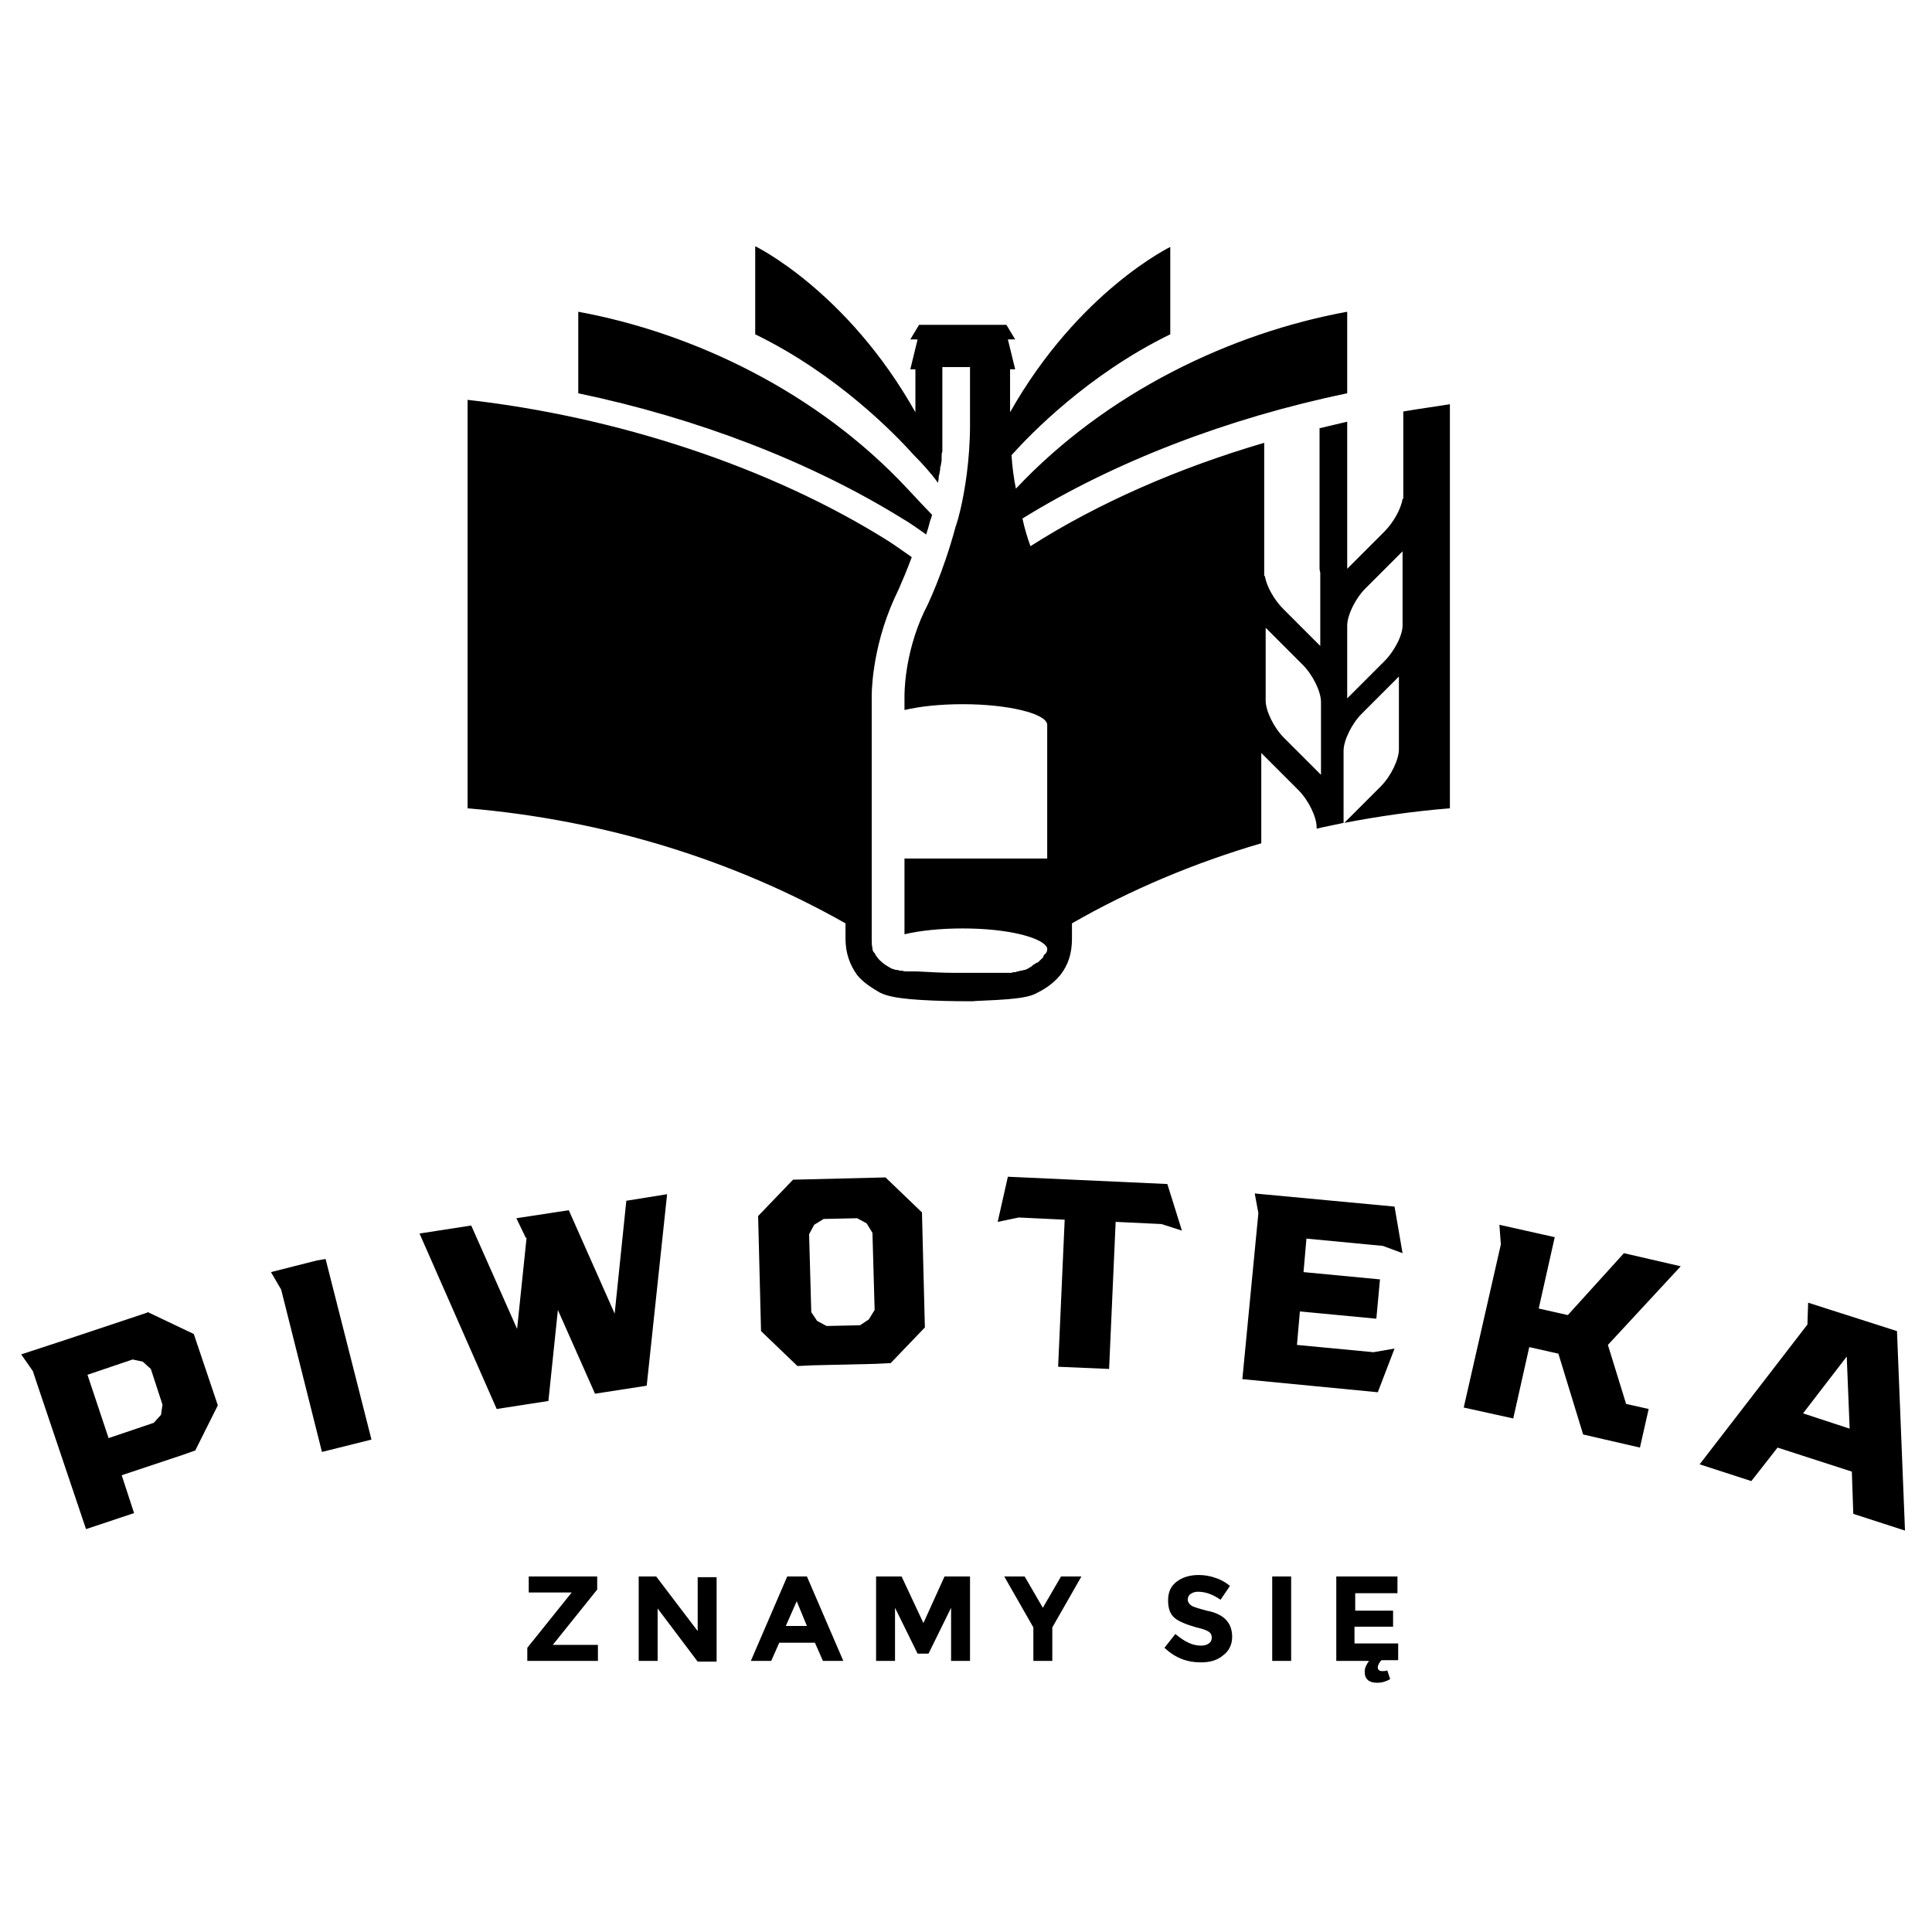 <?xml version="1.0" encoding="UTF-8"?> <svg xmlns="http://www.w3.org/2000/svg" xmlns:xlink="http://www.w3.org/1999/xlink" width="1000" zoomAndPan="magnify" viewBox="0 0 750 750" height="1000" preserveAspectRatio="xMidYMid meet" version="1.0"><path fill="#000000" d="M 404.828 624.133 L 397.762 611.977 L 389.848 611.977 L 401.152 631.762 L 401.152 644.766 L 408.504 644.766 L 408.504 631.762 L 419.809 611.977 L 411.895 611.977 Z M 358.469 630.066 L 349.988 611.977 L 340.094 611.977 L 340.094 644.766 L 347.445 644.766 L 347.445 624.133 L 356.207 641.938 L 360.449 641.938 L 369.211 624.133 L 369.211 644.766 L 376.559 644.766 L 376.559 611.977 L 366.668 611.977 Z M 231.832 617.066 L 231.832 611.977 L 205.258 611.977 L 205.258 618.195 L 221.938 618.195 L 204.695 639.676 L 204.695 644.766 L 232.113 644.766 L 232.113 638.547 L 214.586 638.547 Z M 305.609 611.977 L 291.477 644.766 L 299.391 644.766 L 302.5 637.699 L 316.352 637.699 L 319.461 644.766 L 327.375 644.766 L 313.242 611.977 Z M 305.043 631.199 L 309.285 621.59 L 313.242 631.199 Z M 270.84 633.176 L 254.727 611.977 L 247.941 611.977 L 247.941 644.766 L 255.293 644.766 L 255.293 624.414 L 270.84 645.047 L 278.188 645.047 L 278.188 612.262 L 270.84 612.262 Z M 526.094 631.48 L 540.793 631.48 L 540.793 625.262 L 526.094 625.262 L 526.094 618.48 L 542.492 618.48 L 542.492 611.977 L 518.746 611.977 L 518.746 644.766 L 531.465 644.766 C 530.617 645.895 529.77 647.309 529.77 649.004 C 529.77 651.832 531.465 653.246 534.574 653.246 C 536.555 653.246 538.25 652.68 539.664 651.832 L 538.535 648.438 C 537.969 648.723 537.121 648.723 536.555 648.723 C 535.422 648.723 534.859 648.156 534.859 647.309 C 534.859 646.461 535.422 645.332 536.273 644.48 L 542.773 644.48 L 542.773 637.98 L 525.812 637.98 L 525.812 631.48 Z M 493.871 644.766 L 501.219 644.766 L 501.219 611.977 L 493.871 611.977 Z M 468.43 625.262 C 465.32 624.414 463.34 623.848 462.492 623.285 C 461.645 622.719 461.082 621.871 461.082 621.023 C 461.082 620.176 461.363 619.328 462.211 618.762 C 463.059 618.195 463.906 617.914 465.039 617.914 C 468.148 617.914 470.973 619.043 473.801 621.023 L 477.477 615.652 C 475.781 614.238 473.801 613.109 471.82 612.543 C 469.559 611.695 467.301 611.414 465.32 611.414 C 461.93 611.414 459.102 612.262 456.84 613.957 C 454.578 615.652 453.449 617.914 453.449 621.305 C 453.449 624.414 454.297 626.676 455.992 628.09 C 457.688 629.504 460.516 630.633 464.473 631.762 C 467.016 632.328 468.43 632.895 469.277 633.461 C 470.125 634.023 470.41 634.871 470.41 635.719 C 470.41 636.566 470.125 637.418 469.277 637.98 C 468.43 638.547 467.582 638.828 466.168 638.828 C 463.059 638.828 459.949 637.418 456.273 634.309 L 452.035 639.676 C 456.273 643.633 460.797 645.332 466.168 645.332 C 469.844 645.332 472.668 644.48 474.93 642.504 C 477.191 640.809 478.324 638.266 478.324 635.438 C 478.324 632.609 477.477 630.352 475.781 628.652 C 474.082 626.957 471.539 625.828 468.43 625.262 Z M 544.754 159.742 L 544.754 193.66 C 544.754 193.66 544.754 193.66 544.469 193.66 C 543.902 197.617 540.793 202.988 537.402 206.379 L 522.984 220.797 L 522.984 193.098 C 522.984 192.812 522.984 192.812 522.984 192.531 C 522.984 191.965 522.984 193.379 522.984 192.812 C 522.984 167.941 522.984 173.312 522.984 163.699 C 519.312 164.547 515.918 165.398 512.246 166.246 C 512.246 196.488 512.246 188.289 512.246 220.797 C 512.246 221.359 512.527 221.926 512.527 222.492 C 512.527 222.773 512.527 222.773 512.527 223.055 L 512.527 250.754 L 498.109 236.34 C 494.719 232.949 491.609 227.578 491.043 223.621 C 491.043 223.621 491.043 223.621 490.762 223.621 L 490.762 171.898 C 457.973 181.508 426.594 195.074 400.023 212.031 C 398.891 208.926 397.762 205.25 396.914 201.293 C 432.531 179.246 476.629 162.289 522.984 152.676 L 522.984 121.02 C 478.039 129.219 429.703 152.113 394.367 189.703 C 393.52 185.465 392.957 181.227 392.672 176.703 C 399.738 168.789 422.355 145.328 454.297 129.781 L 454.297 95.867 C 454.297 95.867 418.68 113.105 392.109 160.027 L 392.109 143.352 L 394.086 143.352 L 391.258 131.762 L 394.086 131.762 L 390.695 126.109 L 356.773 126.109 L 353.383 131.762 L 356.207 131.762 L 353.383 143.352 L 355.359 143.352 L 355.359 160.027 C 328.789 112.824 293.172 95.582 293.172 95.582 L 293.172 129.781 C 325.113 145.328 347.727 168.789 354.793 176.703 C 357.621 179.527 361.297 183.484 364.121 187.441 C 364.121 186.879 364.406 186.312 364.406 185.465 C 364.406 184.898 364.406 184.617 364.688 184.051 C 364.688 183.484 364.973 182.637 364.973 182.074 C 364.973 181.508 364.973 181.227 365.254 180.66 C 365.254 180.094 365.535 179.246 365.535 178.68 C 365.535 178.117 365.535 177.832 365.535 177.27 C 365.535 176.703 365.535 175.855 365.82 175.289 C 365.82 174.723 365.82 174.441 365.82 173.875 C 365.82 173.027 365.82 172.461 365.82 171.613 C 365.82 171.332 365.82 170.766 365.82 170.484 C 365.82 169.355 365.82 168.223 365.82 167.094 L 365.82 142.504 L 376.559 142.504 L 376.559 164.832 C 376.559 178.398 374.582 190.27 372.887 197.617 C 372.602 198.75 372.32 199.879 372.039 201.012 C 371.754 201.859 371.473 202.988 371.191 203.836 C 370.906 204.402 370.906 204.684 370.906 204.684 C 366.102 222.492 359.883 235.492 358.75 237.473 C 350.836 254.43 351.121 269.977 351.121 270.539 L 351.121 275.629 C 357.055 274.215 364.973 273.367 373.734 273.367 C 391.543 273.367 406.242 277.043 406.523 281.281 L 406.523 333.289 L 351.121 333.289 L 351.121 362.684 C 357.055 361.27 364.973 360.422 373.734 360.422 C 382.496 360.422 390.129 361.27 396.066 362.684 C 399.457 363.531 405.395 365.227 406.523 368.055 C 406.523 368.336 406.523 368.336 406.523 368.621 C 406.523 369.184 406.242 370.031 405.395 370.598 C 405.109 370.879 405.109 371.445 404.828 371.727 C 404.828 371.727 404.828 372.012 404.547 372.012 C 404.262 372.293 403.98 372.578 403.695 372.859 C 403.695 372.859 403.414 373.141 403.414 373.141 C 403.133 373.426 402.848 373.707 402.566 373.707 C 402.285 373.707 402.285 373.988 402 373.988 C 401.719 374.273 401.438 374.273 401.152 374.555 C 400.871 374.836 400.586 374.836 400.586 375.121 C 400.305 375.121 400.305 375.402 400.023 375.402 C 399.457 375.684 399.176 375.969 398.609 376.25 C 398.328 376.25 398.043 376.535 397.762 376.535 C 397.762 376.535 397.477 376.535 397.477 376.535 C 397.195 376.535 396.914 376.816 396.629 376.816 C 396.629 376.816 396.348 376.816 396.348 376.816 C 396.066 376.816 395.781 376.816 395.5 377.098 C 395.5 377.098 395.219 377.098 395.219 377.098 C 394.934 377.098 394.652 377.098 394.367 377.383 C 394.367 377.383 394.086 377.383 393.805 377.383 C 393.52 377.383 393.238 377.383 392.672 377.664 C 392.391 377.664 392.391 377.664 392.109 377.664 C 391.824 377.664 391.258 377.664 390.977 377.664 C 390.977 377.664 390.695 377.664 390.41 377.664 C 390.129 377.664 389.562 377.664 389.281 377.664 C 389.281 377.664 389 377.664 388.715 377.664 C 388.434 377.664 387.867 377.664 387.586 377.664 C 387.301 377.664 387.301 377.664 387.02 377.664 C 386.738 377.664 386.172 377.664 385.891 377.664 C 385.605 377.664 385.605 377.664 385.324 377.664 C 385.039 377.664 384.477 377.664 384.191 377.664 C 383.91 377.664 383.91 377.664 383.629 377.664 C 383.344 377.664 383.062 377.664 382.496 377.664 C 382.215 377.664 382.215 377.664 381.93 377.664 C 381.648 377.664 381.367 377.664 381.082 377.664 C 380.801 377.664 380.801 377.664 380.52 377.664 C 380.234 377.664 379.953 377.664 379.672 377.664 C 379.387 377.664 379.387 377.664 379.105 377.664 C 378.82 377.664 378.82 377.664 378.539 377.664 C 378.258 377.664 378.258 377.664 377.973 377.664 C 377.973 377.664 377.691 377.664 377.691 377.664 C 377.41 377.664 377.125 377.664 376.844 377.664 C 376.844 377.664 376.559 377.664 376.559 377.664 C 376.277 377.664 375.996 377.664 375.711 377.664 C 375.43 377.664 375.43 377.664 375.148 377.664 C 374.863 377.664 374.582 377.664 374.301 377.664 C 374.301 377.664 374.016 377.664 374.016 377.664 C 373.168 377.664 371.754 377.664 370.625 377.664 C 366.383 377.664 360.73 377.383 355.926 377.098 C 355.641 377.098 355.359 377.098 355.078 377.098 C 354.793 377.098 354.23 377.098 353.945 377.098 C 353.664 377.098 353.383 377.098 352.816 377.098 C 352.531 377.098 352.25 377.098 351.969 377.098 C 351.402 377.098 350.836 377.098 350.273 376.816 C 349.988 376.816 349.988 376.816 349.707 376.816 C 349.422 376.816 348.859 376.816 348.574 376.535 C 348.293 376.535 348.293 376.535 348.012 376.535 C 347.727 376.535 347.445 376.535 347.164 376.25 C 347.164 376.25 346.879 376.25 346.879 376.25 C 346.598 376.25 346.312 375.969 346.031 375.969 C 343.488 374.555 340.945 372.859 339.531 370.031 C 338.965 369.469 338.684 368.902 338.684 368.336 C 338.684 368.336 338.684 368.055 338.684 368.055 C 338.398 366.922 338.398 366.074 338.398 364.664 C 338.398 357.879 338.398 270.258 338.398 270.258 C 338.398 270.258 338.117 252.453 347.164 232.383 C 347.164 232.383 350.273 226.164 353.945 216.273 C 352.25 215.141 348.012 212.031 344.902 210.055 C 299.109 181.227 239.18 161.723 181.516 155.223 L 181.516 313.785 C 235.223 318.309 285.258 334.137 328.223 358.445 L 328.223 364.379 C 328.223 370.031 329.918 374.555 332.746 378.512 C 335.289 381.621 338.684 383.598 341.508 385.297 C 344.336 386.707 348.574 387.84 361.863 388.406 C 368.645 388.688 375.43 388.688 377.125 388.688 L 377.691 388.688 C 378.258 388.688 375.996 388.688 382.496 388.406 C 395.781 387.84 400.023 386.992 402.848 385.297 C 405.676 383.883 408.785 381.902 411.613 378.512 C 414.723 374.555 416.137 370.031 416.137 364.379 L 416.137 358.445 C 438.75 345.441 463.625 334.984 489.629 327.352 C 489.629 327.352 489.629 327.352 489.629 327.07 L 489.629 292.305 L 504.047 306.719 C 508.004 310.676 511.113 317.176 511.113 321.133 C 511.113 321.418 511.113 321.418 511.113 321.699 C 514.508 320.852 517.898 320.285 521.574 319.438 L 521.574 292.023 C 521.574 291.738 521.574 291.738 521.574 291.457 C 521.574 287.5 524.684 281 528.641 277.043 L 543.055 262.625 L 543.055 290.328 C 543.055 290.609 543.055 290.609 543.055 290.891 C 543.055 294.848 539.945 301.348 535.988 305.305 L 521.855 319.438 C 535.141 316.895 548.711 314.918 562.844 313.785 L 562.844 156.918 C 557.754 157.766 551.254 158.613 544.754 159.742 Z M 512.809 273.086 L 512.809 300.785 L 498.395 286.371 C 494.438 282.414 491.328 275.91 491.328 271.953 C 491.328 271.672 491.328 271.672 491.328 271.391 L 491.328 243.691 L 505.742 258.105 C 509.699 262.062 512.809 268.562 512.809 272.52 C 512.809 272.801 512.809 272.801 512.809 273.086 Z M 537.402 256.691 L 522.984 271.105 L 522.984 243.406 C 522.984 243.125 522.984 243.125 522.984 242.84 C 522.984 238.883 526.094 232.383 530.055 228.426 L 544.469 214.012 L 544.469 241.711 C 544.469 241.992 544.469 241.992 544.469 242.277 C 544.754 246.234 541.359 252.734 537.402 256.691 Z M 350.273 201.293 C 352.816 202.707 356.773 205.531 359.602 207.512 C 359.602 207.512 359.602 207.227 359.602 207.227 C 359.883 206.664 359.883 206.098 360.164 205.531 C 360.164 205.25 360.449 204.969 360.449 204.402 C 360.73 203.836 360.73 203.27 361.012 202.422 C 361.012 202.141 361.297 201.859 361.297 201.574 C 361.578 201.012 361.578 200.445 361.859 199.879 C 360.164 198.184 356.207 193.945 352.25 189.703 C 317.199 152.113 269.145 129.219 224.48 121.02 L 224.48 152.676 C 270.559 162.289 314.656 179.246 350.273 201.293 Z M 57.422 509.379 L 56.855 509.66 L 28.871 518.988 L 25.477 520.117 L 8.234 525.77 L 12.758 532.273 L 14.734 538.207 L 24.066 565.906 L 33.395 593.605 L 52.051 587.387 L 47.242 572.691 L 70.141 565.059 L 75.793 563.082 L 84.559 545.555 L 75.23 517.855 Z M 62.508 549.23 L 59.68 552.34 L 42.156 558.273 L 33.957 533.684 L 51.484 527.75 L 55.441 528.598 L 58.551 531.422 L 63.074 545.273 Z M 123 489.309 L 105.191 493.832 L 109.148 500.613 L 124.98 563.645 L 144.203 558.84 L 126.395 488.742 Z M 359.035 515.312 L 357.902 470.656 L 343.77 457.086 L 343.203 457.086 L 308.438 457.938 L 307.871 457.938 L 294.301 472.066 L 295.434 516.727 L 309.566 530.293 L 315.504 530.012 L 339.812 529.445 L 345.75 529.164 Z M 337.27 512.203 L 333.875 514.465 L 320.875 514.746 L 317.199 512.77 L 314.938 509.379 L 314.09 479.133 L 316.066 475.461 L 319.742 473.199 L 332.746 472.914 L 336.422 474.895 L 338.684 478.57 L 339.531 508.531 Z M 736.406 516.727 L 701.918 505.703 L 701.637 514.184 L 659.801 568.449 L 679.871 574.953 L 690.047 561.949 L 718.879 571.277 L 719.445 587.672 L 739.516 594.172 Z M 699.941 548.664 L 716.902 526.617 L 718.031 554.602 Z M 487.086 463.305 L 488.5 470.938 L 482.281 535.379 L 534.859 540.469 L 541.359 523.508 L 533.164 524.922 L 503.48 522.098 L 504.613 509.094 L 534.293 511.922 L 535.707 496.656 L 506.027 493.832 L 507.156 480.828 L 536.836 483.656 L 544.469 486.484 L 541.359 468.395 Z M 453.164 459.633 L 391.258 456.805 L 387.301 474.328 L 395.5 472.633 L 413.309 473.48 L 410.766 530.574 L 430.551 531.422 L 433.094 474.328 L 450.902 475.176 L 458.82 477.723 Z M 608.637 510.508 L 597.328 507.965 L 603.547 480.266 L 582.066 475.461 L 582.629 483.09 L 568.215 546.402 L 587.438 550.645 L 593.656 522.945 L 604.961 525.488 L 614.574 556.863 L 636.621 561.949 L 640.012 546.969 L 631.25 544.992 L 624.184 522.098 L 652.453 491.57 L 630.402 486.484 Z M 216.566 508.531 L 230.984 541.035 L 251.051 537.926 L 258.969 463.59 L 243.137 466.133 L 238.613 509.941 L 220.805 469.809 L 200.453 472.914 L 204.129 480.547 L 204.41 480.547 L 200.738 515.879 L 182.93 475.742 L 162.859 478.852 L 192.82 546.969 L 212.891 543.859 Z M 216.566 508.531 " fill-opacity="1" fill-rule="nonzero"></path></svg> 